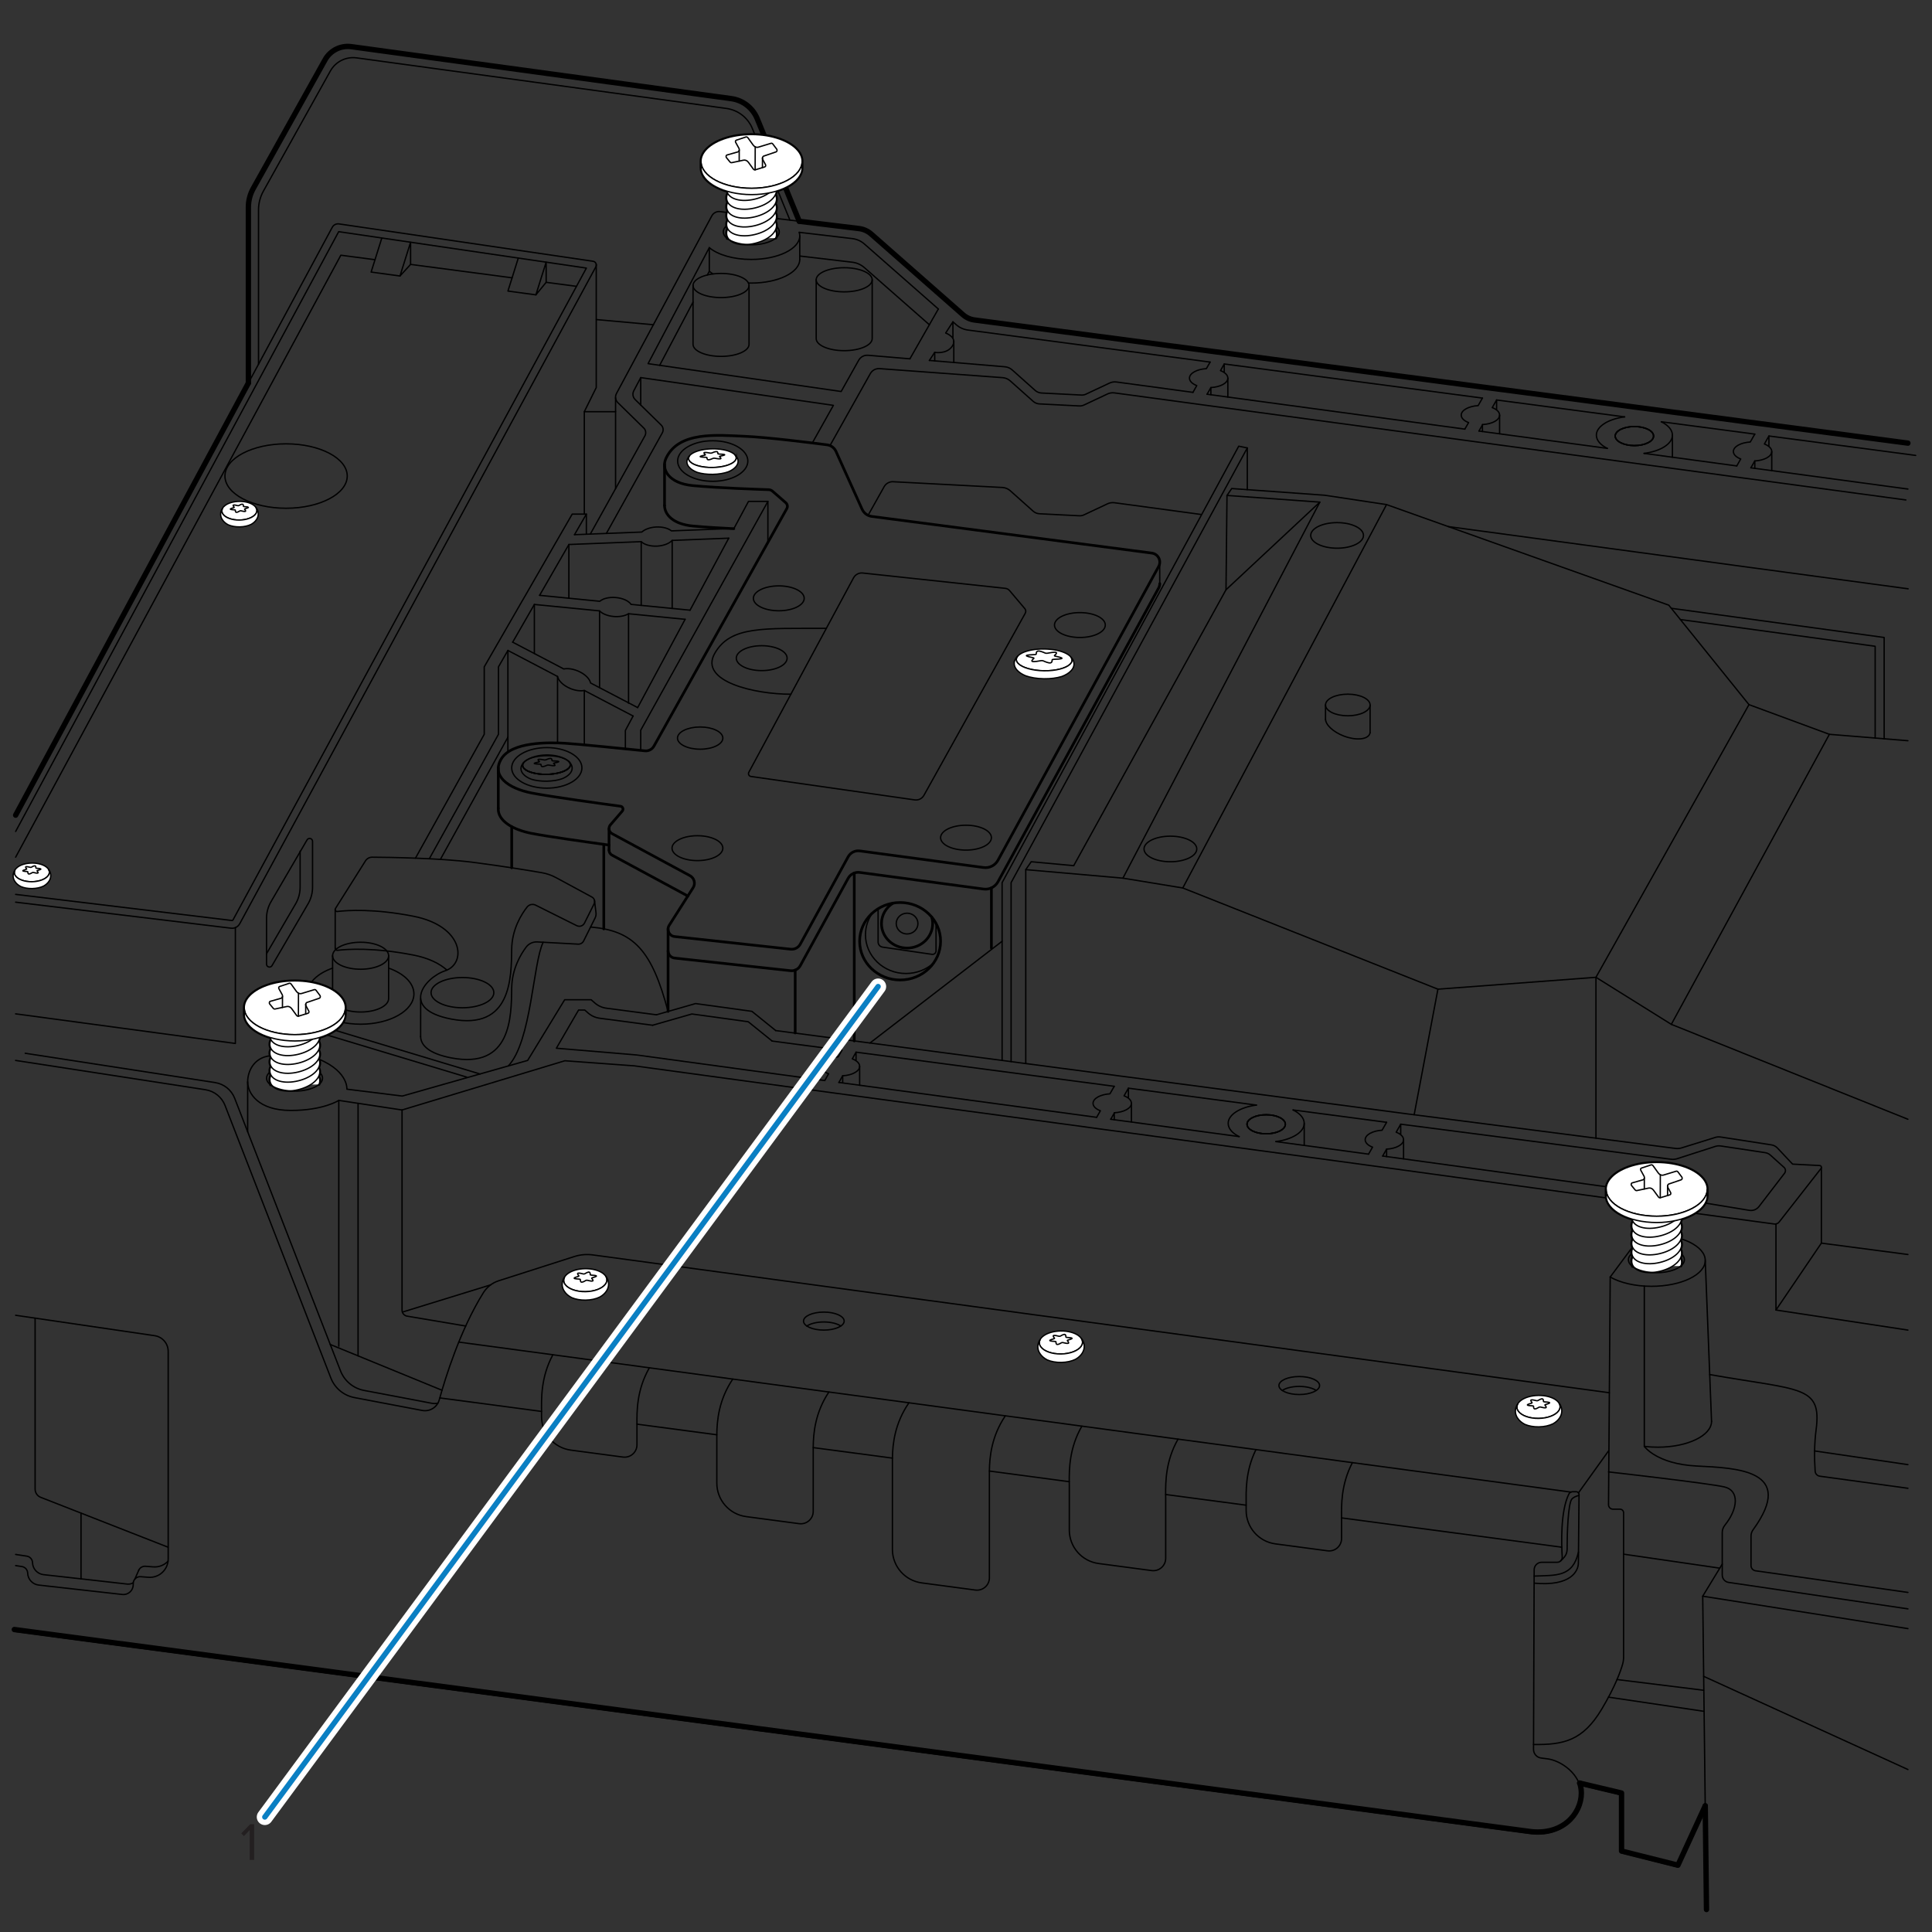 <?xml version="1.0" encoding="UTF-8"?>
<svg xmlns="http://www.w3.org/2000/svg" width="5in" height="5in" version="1.1" viewBox="0 0 360 360">
  <rect x="0" y="0" width="360" height="360" fill="#333333" stroke="none"/>
  <defs>
    <style>
      .cls-1, .cls-2, .cls-3, .cls-4, .cls-5, .cls-6, .cls-7, .cls-8 {
        stroke-width: .25px;
      }

      .cls-1, .cls-2, .cls-3, .cls-9, .cls-6, .cls-7, .cls-8 {
        stroke: #010101;
      }

      .cls-1, .cls-10, .cls-11, .cls-4, .cls-12, .cls-13, .cls-5, .cls-9, .cls-6, .cls-14, .cls-15 {
        fill: none;
      }

      .cls-1, .cls-3, .cls-5, .cls-8 {
        stroke-miterlimit: 10;
      }

      .cls-16 {
        fill: #231f20;
      }

      .cls-17, .cls-7, .cls-8 {
        fill: #fff;
      }

      .cls-2 {
        fill: #8d9199;
      }

      .cls-2, .cls-10, .cls-4, .cls-13, .cls-9, .cls-6, .cls-14, .cls-7, .cls-15 {
        stroke-linecap: round;
      }

      .cls-2, .cls-4, .cls-13, .cls-9, .cls-6, .cls-14, .cls-7 {
        stroke-linejoin: round;
      }

      .cls-10 {
        stroke: #fff;
        stroke-width: 3px;
      }

      .cls-10, .cls-15 {
        stroke-miterlimit: 4.121;
      }

      .cls-3 {
        fill: #d2d3d4;
      }

      .cls-4, .cls-13, .cls-5, .cls-14 {
        stroke: #000;
      }

      .cls-12 {
        fill-rule: evenodd;
      }

      .cls-9, .cls-14 {
        stroke-width: .5px;
      }

      .cls-15 {
        stroke: #0a7fc3;
      }
    </style>
  </defs>
  <!-- Generator: Adobe Illustrator 28.6.0, SVG Export Plug-In . SVG Version: 1.2.0 Build 709)  -->
  <g>
    <g id="Layer_1">
      <polygon class="cls-12" points=".739 50.95 359.261 50.95 359.261 321.543 .739 321.543 .739 50.95 .739 50.95"/>
      <polygon class="cls-12" points=".739 50.95 360 50.95 360 322.28 .739 322.28 .739 50.95 .739 50.95"/>
    </g>
    <g id="Layer_2">
      <g>
        <line class="cls-13" x1="2.915" y1="151.894" x2="46.283" y2="71.37"/>
        <path class="cls-13" d="M46.283,71.37v-32.759c0-1.224.313-2.427.909-3.495l13.383-23.98c.973-1.743,2.914-2.712,4.892-2.441l70.799,9.683c2.16.295,4,1.72,4.827,3.737l7.838,19.117"/>
        <path class="cls-13" d="M355.51,82.57l-24.79-3.27-2.64-.35-48.12-6.35-2.64-.34-48.11-6.35-2.64-.35-44.95-5.93c-.81-.1-1.58-.45-2.2-1l-17.12-15.05c-.63-.54-1.4-.89-2.23-.99l-11.139-1.359"/>
      </g>
      <g>
        <path class="cls-13" d="M2.669,303.638s276.161,36.766,282.289,37.617,9.702-3.234,9.702-7.149c0-.661-.11-1.281-.305-1.856"/>
        <line class="cls-13" x1="317.748" y1="336.487" x2="317.979" y2="355.809"/>
        <polyline class="cls-13" points="294.349 332.252 302.149 334.106 302.149 344.915 312.657 347.553 317.748 336.487"/>
      </g>
      <path class="cls-4" d="M2.915,151.894L61.912,42.351c.244-.453.746-.705,1.255-.63l47.34,6.962c.487.072.755.606.52,1.039l-66.354,122.396c-.317.584-.958.916-1.618.836l-40.141-4.847"/>
      <path class="cls-4" d="M2.915,166.656l40.314,4.868c.007.001.015.001.021.001.065,0,.126-.035.157-.094L109.263,49.955l-46.155-6.787L2.915,154.93"/>
      <line class="cls-4" x1="101.767" y1="52.606" x2="107.421" y2="53.352"/>
      <line class="cls-4" x1="76.506" y1="49.269" x2="95.42" y2="51.767"/>
      <polyline class="cls-4" points="2.915 159.723 63.511 47.553 69.877 48.394"/>
      <polygon class="cls-4" points="76.506 45.138 74.532 51.426 76.506 49.269 76.506 45.138"/>
      <polyline class="cls-4" points="71.128 44.409 69.154 50.697 74.532 51.426"/>
      <polygon class="cls-4" points="101.767 48.85 99.855 54.941 101.767 52.606 101.767 48.85"/>
      <polyline class="cls-4" points="96.575 48.089 94.645 54.235 99.855 54.941"/>
      <g>
        <path class="cls-3" d="M47.651,95.762c-.466.652-1.645,1.124-3.023,1.143-1.386.02-2.574-.419-3.054-1.057.316-.444.964-.804,1.784-.997l.004-0c.382-.09.796-.14,1.235-.146.198-.003.391.003.577.02,1.126.089,2.059.491,2.478,1.037Z"/>
        <path class="cls-8" d="M47.872,95.118c.003.226-.074.444-.221.644-.466.652-1.645,1.124-3.023,1.143-1.386.02-2.574-.419-3.054-1.057-.152-.195-.236-.412-.239-.638-.002-.169.044-.335.126-.49.11-.207.293-.399.528-.568q.004-.004.008-.008c.591-.424,1.522-.703,2.582-.718,1.068-.015,2.027.246,2.63.664.012.008.024.016.037.028.171.123.314.262.421.409.004.008.012.016.016.024.119.176.187.368.189.566Z"/>
        <path class="cls-1" d="M45.171,93.945c.173.026.185.261.179.381-.002.04.058.072.144.076.256.012.754.047.787.13.034.083-.398.211-.624.272-.076.02-.106.061-.073.098.098.109.27.327.13.385-.139.058-.583-.047-.804-.106-.074-.02-.164-.01-.217.023-.158.098-.484.284-.657.259-.173-.025-.185-.262-.179-.383.002-.04-.058-.072-.144-.076-.256-.012-.754-.046-.787-.13-.034-.084.398-.214.624-.276.076-.021.106-.062.073-.099-.098-.111-.27-.332-.13-.389.139-.058.583.051.804.111.074.02.164.011.217-.022.158-.097.484-.281.657-.255Z"/>
        <path class="cls-8" d="M48.123,95.735c.005.375-.107.731-.312,1.052-.233.366-.579.681-1.015.925-.572.282-1.324.454-2.15.466-.786.011-1.505-.124-2.073-.362-.004 0-.008 0-.012-.004-.487-.247-.879-.58-1.13-.972,0,0-.004 0-.004-.004-.198-.304-.311-.645-.316-1.003-.006-.399.118-.78.351-1.113-.083.154-.128.32-.126.49.003.226.087.442.239.638.481.638,1.668,1.077,3.054,1.057,1.378-.019,2.557-.492,3.023-1.143.146-.2.224-.418.221-.644-.003-.197-.07-.39-.189-.566.275.347.434.752.44,1.183Z"/>
        <path class="cls-11" d="M47.872,95.118c.003.226-.074.444-.221.644-.466.652-1.645,1.124-3.023,1.143-1.386.02-2.574-.419-3.054-1.057-.152-.195-.236-.412-.239-.638-.002-.169.044-.335.126-.49.138-.208.317-.399.528-.568q.004-.004.008-.008c.634-.509,1.552-.836,2.584-.851,1.04-.015,1.979.295,2.627.797.012.008.024.016.037.028.159.123.298.262.421.409.004.008.012.016.016.024.119.176.187.368.189.566Z"/>
      </g>
      <g>
        <path class="cls-3" d="M136.894,85.954c-.638.654-2.244,1.132-4.12,1.159-1.887.027-3.5-.406-4.151-1.042.433-.445,1.316-.809,2.432-1.006l.005-0c.52-.092,1.084-.144,1.682-.153.269-.004.532.001.785.017,1.532.083,2.799.481,3.366,1.025Z"/>
        <path class="cls-8" d="M137.197,85.308c.003.226-.103.445-.304.645-.638.654-2.244,1.132-4.12,1.159-1.887.027-3.5-.406-4.151-1.042-.206-.195-.318-.411-.322-.636-.002-.169.061-.335.174-.49.151-.208.4-.401.721-.57q.005-.004.011-.008c.806-.427,2.074-.71,3.517-.731,1.453-.02,2.757.235,3.575.651.017.008.033.016.05.028.232.122.426.26.571.407.006.008.017.016.022.024.161.175.252.367.255.565Z"/>
        <path class="cls-1" d="M133.528,84.149c.235.026.25.26.242.381-.003.04.079.072.195.075.348.011,1.025.043,1.071.126.045.083-.543.213-.851.275-.103.021-.145.062-.1.098.133.109.365.326.176.384-.19.059-.793-.044-1.093-.102-.1-.019-.224-.009-.295.024-.215.099-.66.287-.895.262-.235-.025-.25-.261-.242-.382.003-.041-.079-.072-.195-.076-.348-.011-1.025-.042-1.071-.126-.045-.084.543-.216.851-.279.103-.021.145-.062.1-.099-.133-.11-.365-.33-.176-.389.19-.058.793.048,1.093.107.1.02.224.01.296-.023.215-.098.66-.284.895-.258Z"/>
        <path class="cls-8" d="M137.535,85.924c.005.375-.149.732-.429,1.054-.319.367-.791.684-1.386.931-.78.285-1.804.461-2.928.477-1.069.015-2.048-.116-2.819-.351-.005 0-.011 0-.017-.004-.662-.245-1.193-.576-1.533-.966,0,0-.005 0-.006-.004-.268-.303-.42-.643-.426-1.002-.006-.399.165-.78.483-1.115-.113.155-.176.321-.174.49.003.226.116.442.322.636.651.636,2.264,1.069,4.151,1.042,1.876-.026,3.482-.505,4.12-1.159.2-.2.307-.42.304-.645-.003-.197-.093-.39-.255-.565.372.345.586.75.593,1.181Z"/>
        <path class="cls-11" d="M137.197,85.308c.003.226-.103.445-.304.645-.638.654-2.244,1.132-4.12,1.159-1.887.027-3.5-.406-4.151-1.042-.206-.195-.318-.411-.322-.636-.002-.169.061-.335.174-.49.189-.208.433-.401.721-.57q.005-.004.011-.008c.865-.512,2.116-.844,3.52-.864,1.415-.02,2.692.285,3.571.784.017.008.033.016.05.028.216.122.404.26.571.407.006.008.017.016.022.024.161.175.252.367.255.565Z"/>
      </g>
      <g>
        <path class="cls-3" d="M8.985,163.155c-.466.652-1.645,1.124-3.023,1.143-1.386.02-2.574-.419-3.054-1.057.316-.444.964-.804,1.784-.997l.004-0c.382-.09.796-.14,1.235-.146.198-.003.391.003.577.02,1.126.089,2.059.491,2.478,1.037Z"/>
        <path class="cls-8" d="M9.206,162.511c.003.226-.074.444-.221.644-.466.652-1.645,1.124-3.023,1.143-1.386.02-2.574-.419-3.054-1.057-.152-.195-.236-.412-.239-.638-.002-.169.044-.335.126-.49.11-.207.293-.399.528-.568q.004-.004.008-.008c.591-.424,1.522-.703,2.582-.718,1.068-.015,2.027.246,2.63.664.012.008.024.016.037.028.171.123.314.262.421.409.004.008.012.016.016.024.119.176.187.368.189.566Z"/>
        <path class="cls-1" d="M6.505,161.338c.173.026.185.261.179.381-.002.04.058.072.144.076.256.012.754.047.787.13.034.083-.398.211-.624.272-.076.02-.106.061-.073.098.098.109.27.327.13.385-.139.058-.583-.047-.804-.106-.074-.02-.164-.01-.217.023-.158.098-.484.284-.657.259-.173-.025-.185-.262-.179-.383.002-.04-.058-.072-.144-.076-.256-.012-.754-.046-.787-.13-.034-.084.398-.214.624-.276.076-.021.106-.062.073-.099-.098-.111-.27-.332-.13-.389.139-.058.583.051.804.111.074.02.164.011.217-.022.158-.097.484-.281.657-.255Z"/>
        <path class="cls-8" d="M9.456,163.128c.005.375-.107.731-.312,1.052-.233.366-.579.681-1.015.925-.572.282-1.324.454-2.15.466-.786.011-1.505-.124-2.073-.362-.004 0-.008 0-.012-.004-.487-.247-.879-.58-1.13-.972,0,0-.004 0-.004-.004-.198-.304-.311-.645-.316-1.003-.006-.399.118-.78.351-1.113-.083.154-.128.32-.126.49.003.226.087.442.239.638.481.638,1.668,1.077,3.054,1.057,1.378-.019,2.557-.492,3.023-1.143.146-.2.224-.418.221-.644-.003-.197-.07-.39-.189-.566.275.347.434.752.44,1.183Z"/>
        <path class="cls-11" d="M9.206,162.511c.003.226-.074.444-.221.644-.466.652-1.645,1.124-3.023,1.143-1.386.02-2.574-.419-3.054-1.057-.152-.195-.236-.412-.239-.638-.002-.169.044-.335.126-.49.138-.208.317-.399.528-.568q.004-.004.008-.008c.634-.509,1.552-.836,2.584-.851,1.04-.015,1.979.295,2.627.797.012.008.024.016.037.028.159.123.298.262.421.409.004.008.012.016.016.024.119.176.187.368.189.566Z"/>
      </g>
      <g>
        <path class="cls-3" d="M112.823,239.278c-.575.804-2.029,1.386-3.729,1.41-1.71.024-3.175-.517-3.768-1.304.39-.547,1.189-.991,2.2-1.229l.005-0c.471-.111.982-.173,1.524-.181.244-.003.482.003.712.025,1.389.11,2.539.606,3.056,1.28Z"/>
        <path class="cls-8" d="M113.095,238.483c.004.278-.092.548-.272.794-.575.804-2.029,1.386-3.729,1.41-1.71.024-3.175-.517-3.768-1.304-.187-.241-.291-.508-.294-.786-.003-.209.054-.413.156-.604.136-.256.361-.492.651-.7q.005-.005.01-.01c.729-.522,1.877-.867,3.185-.885,1.318-.019,2.5.303,3.244.819.015.01.03.019.045.034.211.151.387.323.519.505.005.01.015.02.02.03.147.217.23.454.234.698Z"/>
        <path class="cls-1" d="M109.763,237.036c.213.033.228.322.221.47-.002.05.072.089.177.094.316.015.93.058.971.161.042.102-.491.26-.77.336-.093.025-.131.076-.091.121.121.135.333.404.161.475-.172.071-.719-.058-.992-.13-.091-.024-.203-.013-.268.028-.194.121-.597.351-.81.32-.213-.031-.228-.323-.221-.472.002-.05-.072-.089-.177-.094-.316-.015-.93-.057-.971-.161-.042-.104.491-.264.77-.34.093-.025.131-.076.091-.122-.121-.136-.333-.409-.161-.48.172-.071.719.063.992.137.091.025.203.014.268-.027.194-.12.597-.347.81-.314Z"/>
        <path class="cls-8" d="M113.404,239.245c.007.462-.131.902-.384,1.298-.287.452-.714.841-1.252,1.141-.706.348-1.633.56-2.652.574-.969.014-1.857-.153-2.557-.446-.005 0-.01 0-.015-.005-.601-.305-1.084-.716-1.394-1.199,0,0-.005 0-.005-.005-.244-.374-.384-.795-.39-1.238-.007-.492.146-.962.433-1.374-.102.19-.159.395-.156.604.004.278.107.545.294.786.593.787,2.057,1.329,3.768,1.304,1.7-.024,3.154-.606,3.729-1.41.181-.246.276-.516.272-.794-.003-.244-.086-.481-.234-.698.339.428.535.927.543,1.459Z"/>
        <path class="cls-11" d="M113.095,238.483c.004.278-.092.548-.272.794-.575.804-2.029,1.386-3.729,1.41-1.71.024-3.175-.517-3.768-1.304-.187-.241-.291-.508-.294-.786-.003-.209.054-.413.156-.604.17-.256.391-.493.651-.7q.005-.005.01-.01c.782-.628,1.915-1.031,3.187-1.049,1.283-.018,2.442.363,3.241.984.015.01.03.019.045.034.196.151.368.323.519.505.005.01.015.02.02.03.147.217.23.454.234.698Z"/>
      </g>
      <g>
        <path class="cls-3" d="M201.45,250.888c-.575.804-2.029,1.386-3.729,1.41-1.71.024-3.175-.517-3.768-1.304.39-.547,1.189-.991,2.2-1.229l.005-0c.471-.111.982-.173,1.524-.181.244-.003.482.003.712.025,1.389.11,2.539.606,3.056,1.28Z"/>
        <path class="cls-8" d="M201.722,250.094c.004.278-.092.548-.272.794-.575.804-2.029,1.386-3.729,1.41-1.71.024-3.175-.517-3.768-1.304-.187-.241-.291-.508-.294-.786-.003-.209.054-.413.156-.604.136-.256.361-.492.651-.7q.005-.005.01-.01c.729-.522,1.877-.867,3.185-.885,1.318-.019,2.5.303,3.244.819.015.01.03.019.045.034.211.151.387.323.519.505.005.01.015.02.02.03.147.217.23.454.234.698Z"/>
        <path class="cls-1" d="M198.39,248.646c.213.033.228.322.221.47-.002.05.072.089.177.094.316.015.93.058.971.161.042.102-.491.26-.77.336-.093.025-.131.076-.091.121.121.135.333.404.161.475-.172.071-.719-.058-.992-.13-.091-.024-.203-.013-.268.028-.194.121-.597.351-.81.32-.213-.031-.228-.323-.221-.472.002-.05-.072-.089-.177-.094-.316-.015-.93-.057-.971-.161-.042-.104.491-.264.77-.34.093-.025.131-.076.091-.122-.121-.136-.333-.409-.161-.48.172-.071.719.063.992.137.091.025.203.014.268-.027.194-.12.597-.347.81-.314Z"/>
        <path class="cls-8" d="M202.031,250.855c.007.462-.131.902-.384,1.298-.287.452-.714.841-1.252,1.141-.706.348-1.633.56-2.652.574-.969.014-1.857-.153-2.557-.446-.005 0-.01 0-.015-.005-.601-.305-1.084-.716-1.394-1.199,0,0-.005 0-.005-.005-.244-.374-.384-.795-.39-1.238-.007-.492.146-.962.433-1.374-.102.19-.159.395-.156.604.004.278.107.545.294.786.593.787,2.057,1.329,3.768,1.304,1.7-.024,3.154-.606,3.729-1.41.181-.246.276-.516.272-.794-.003-.244-.086-.481-.234-.698.339.428.535.927.543,1.459Z"/>
        <path class="cls-11" d="M201.722,250.094c.004.278-.092.548-.272.794-.575.804-2.029,1.386-3.729,1.41-1.71.024-3.175-.517-3.768-1.304-.187-.241-.291-.508-.294-.786-.003-.209.054-.413.156-.604.17-.256.391-.493.651-.7q.005-.005.01-.01c.782-.628,1.915-1.031,3.187-1.049,1.283-.018,2.442.363,3.241.984.015.01.03.019.045.034.196.151.368.323.519.505.005.01.015.02.02.03.147.217.23.454.234.698Z"/>
      </g>
      <g>
        <path class="cls-3" d="M290.438,262.896c-.575.804-2.029,1.386-3.729,1.41-1.71.024-3.175-.517-3.768-1.304.39-.547,1.189-.991,2.2-1.229l.005-0c.471-.111.982-.173,1.524-.181.244-.003.482.003.712.025,1.389.11,2.539.606,3.056,1.28Z"/>
        <path class="cls-8" d="M290.711,262.101c.004.278-.092.548-.272.794-.575.804-2.029,1.386-3.729,1.41-1.71.024-3.175-.517-3.768-1.304-.187-.241-.291-.508-.294-.786-.003-.209.054-.413.156-.604.136-.256.361-.492.651-.7q.005-.005.01-.01c.729-.522,1.877-.867,3.185-.885,1.318-.019,2.5.303,3.244.819.015.01.03.019.045.034.211.151.387.323.519.505.005.01.015.02.02.03.147.217.23.454.234.698Z"/>
        <path class="cls-1" d="M287.379,260.654c.213.033.228.322.221.47-.002.05.072.089.177.094.316.015.93.058.971.161.042.102-.491.26-.77.336-.093.025-.131.076-.091.121.121.135.333.404.161.475-.172.071-.719-.058-.992-.13-.091-.024-.203-.013-.268.028-.194.121-.597.351-.81.32-.213-.031-.228-.323-.221-.472.002-.05-.072-.089-.177-.094-.316-.015-.93-.057-.971-.161-.042-.104.491-.264.77-.34.093-.025.131-.076.091-.122-.121-.136-.333-.409-.161-.48.172-.071.719.063.992.137.091.025.203.014.268-.027.194-.12.597-.347.81-.314Z"/>
        <path class="cls-8" d="M291.02,262.862c.007.462-.131.902-.384,1.298-.287.452-.714.841-1.252,1.141-.706.348-1.633.56-2.652.574-.969.014-1.857-.153-2.557-.446-.005 0-.01 0-.015-.005-.601-.305-1.084-.716-1.394-1.199,0,0-.005 0-.005-.005-.244-.374-.384-.795-.39-1.238-.007-.492.146-.962.433-1.374-.102.19-.159.395-.156.604.004.278.107.545.294.786.593.787,2.057,1.329,3.768,1.304,1.7-.024,3.154-.606,3.729-1.41.181-.246.276-.516.272-.794-.003-.244-.086-.481-.234-.698.339.428.535.927.543,1.459Z"/>
        <path class="cls-11" d="M290.711,262.101c.004.278-.092.548-.272.794-.575.804-2.029,1.386-3.729,1.41-1.71.024-3.175-.517-3.768-1.304-.187-.241-.291-.508-.294-.786-.003-.209.054-.413.156-.604.17-.256.391-.493.651-.7q.005-.005.01-.01c.782-.628,1.915-1.031,3.187-1.049,1.283-.018,2.442.363,3.241.984.015.01.03.019.045.034.196.151.368.323.519.505.005.01.015.02.02.03.147.217.23.454.234.698Z"/>
      </g>
      <ellipse class="cls-4" cx="53.309" cy="88.703" rx="11.394" ry="6.001"/>
      <ellipse class="cls-4" cx="132.809" cy="85.906" rx="6.543" ry="3.779"/>
      <g>
        <path class="cls-4" d="M105.976,143.13c-.638.654-2.244,1.132-4.12,1.159-1.887.027-3.5-.406-4.151-1.042"/>
        <path class="cls-4" d="M106.279,142.484c.003.226-.103.445-.304.645-.638.654-2.244,1.132-4.12,1.159-1.887.027-3.5-.406-4.151-1.042-.206-.195-.318-.411-.322-.636-.002-.169.061-.335.174-.49.151-.208.4-.401.721-.57q.005-.004.011-.008c.806-.427,2.074-.71,3.517-.731,1.453-.02,2.757.235,3.575.651.017.008.033.016.05.028.232.122.426.26.571.407.006.008.017.016.022.024.161.175.252.367.255.565Z"/>
        <path class="cls-4" d="M102.61,141.325c.235.026.25.26.242.381-.003.04.079.072.195.075.348.011,1.025.043,1.071.126.045.083-.543.213-.851.275-.103.021-.145.062-.1.098.133.109.365.326.176.384-.19.059-.793-.044-1.093-.102-.1-.019-.224-.009-.295.024-.215.099-.66.287-.895.262-.235-.025-.25-.261-.242-.382.003-.041-.079-.072-.195-.076-.348-.011-1.025-.042-1.071-.126-.045-.084.543-.216.851-.279.103-.021.145-.062.1-.099-.133-.11-.365-.33-.176-.389.19-.058.793.048,1.093.107.1.02.224.01.296-.023.215-.098.66-.284.895-.258Z"/>
        <path class="cls-4" d="M106.617,143.1c.005.375-.149.732-.429,1.054-.319.367-.791.684-1.386.931-.78.285-1.804.461-2.928.477-1.069.015-2.048-.116-2.819-.351-.005 0-.011 0-.017-.004-.662-.245-1.193-.576-1.533-.966,0,0-.005 0-.006-.004-.268-.303-.42-.643-.426-1.002-.006-.399.165-.78.483-1.115-.113.155-.176.321-.174.49.003.226.116.442.322.636.651.636,2.264,1.069,4.151,1.042,1.876-.026,3.482-.505,4.12-1.159.2-.2.307-.42.304-.645-.003-.197-.093-.39-.255-.565.372.345.586.75.593,1.181Z"/>
        <path class="cls-4" d="M106.279,142.484c.003.226-.103.445-.304.645-.638.654-2.244,1.132-4.12,1.159-1.887.027-3.5-.406-4.151-1.042-.206-.195-.318-.411-.322-.636-.002-.169.061-.335.174-.49.189-.208.433-.401.721-.57q.005-.004.011-.008c.865-.512,2.116-.844,3.52-.864,1.415-.02,2.692.285,3.571.784.017.008.033.016.05.028.216.122.404.26.571.407.006.008.017.016.022.024.161.175.252.367.255.565Z"/>
      </g>
      <ellipse class="cls-5" cx="101.89" cy="143.082" rx="6.543" ry="3.779"/>
      <ellipse class="cls-4" cx="145.117" cy="111.489" rx="4.734" ry="2.319"/>
      <ellipse class="cls-4" cx="141.932" cy="122.638" rx="4.734" ry="2.319"/>
      <ellipse class="cls-4" cx="201.223" cy="116.468" rx="4.734" ry="2.319"/>
      <ellipse class="cls-4" cx="180" cy="156.086" rx="4.734" ry="2.319"/>
      <ellipse class="cls-4" cx="129.957" cy="158.043" rx="4.734" ry="2.319"/>
      <ellipse class="cls-4" cx="130.466" cy="137.533" rx="4.226" ry="2.07"/>
      <path class="cls-4" d="M46.283,71.37v-32.759c0-1.224.313-2.427.909-3.495l13.383-23.98c.973-1.743,2.914-2.712,4.892-2.441l70.799,9.683c2.16.295,4,1.72,4.827,3.737l7.838,19.117"/>
      <path class="cls-4" d="M48.17,67.867v-28.76c0-1.224.313-2.427.909-3.495l12.482-22.387c.973-1.743,2.914-2.712,4.892-2.441l68.909,9.424c2.16.295,4,1.72,4.827,3.737l7.001,17.074"/>
      <path class="cls-4" d="M2.669,303.979s276.161,36.766,282.289,37.617,9.702-3.234,9.702-7.149-3.872-6.383-6.234-6.702c-.509-.069-.923-.123-1.259-.165-.811-.102-1.419-.791-1.417-1.609l.118-33.463c.003-.775.632-1.402,1.407-1.402h2.893c.538,0,.963-.449.93-.986-.149-2.4-.348-8.581,1.252-11.755.13-.258.405-.408.694-.408h.667c.289,0,.522.234.519.523-.025,2.301-.122,11.471-.122,12.754,0,1.468-1.354,4.404-8.248,3.766"/>
      <path class="cls-4" d="M285.863,293.681c4.115-.17,7.207.213,8.257-4.468"/>
      <path class="cls-4" d="M290.784,290.869c1.322-1.188,1.237-1.656,1.237-3.145s.128-7.617.894-8.426c.287-.303.766-.505,1.252-.638"/>
      <path class="cls-4" d="M285.753,325.064c5.609.064,9.183-.702,12.694-6.575,2.55-4.265,3.551-7.15,3.908-8.409.122-.43.178-.875.178-1.322v-26.875c0-.37-.3-.67-.67-.67h-1.309c-.458,0-.83-.372-.83-.83l.315-42.43"/>
      <path class="cls-4" d="M2.907,197.596l35.383,5.461c1.65.255,3.039,1.371,3.643,2.927l19.714,50.78c.735,1.894,2.395,3.275,4.391,3.654l12.63,2.397c1.412.268,2.798-.587,3.181-1.972,1.169-4.234,3.94-13.114,8.227-19.974.658-1.053,1.666-1.839,2.849-2.218l14.081-4.511c1.117-.358,2.3-.462,3.462-.304l189.411,25.679"/>
      <path class="cls-4" d="M4.704,196.263l35.383,5.461c1.65.255,3.039,1.371,3.643,2.927l19.714,50.78c.735,1.894,2.395,3.275,4.391,3.654l12.63,2.397c.383.073.765.063,1.124-.018"/>
      <line class="cls-4" x1="136.54" y1="256.97" x2="121" y2="254.87"/>
      <line class="cls-4" x1="201.59" y1="265.74" x2="187.33" y2="263.82"/>
      <line class="cls-4" x1="292.72" y1="278.03" x2="252" y2="272.54"/>
      <line class="cls-4" x1="234.03" y1="270.11" x2="219.51" y2="268.16"/>
      <line class="cls-4" x1="169.37" y1="261.39" x2="154.45" y2="259.38"/>
      <line class="cls-4" x1="103.02" y1="252.44" x2="85.49" y2="250.08"/>
      <line class="cls-4" x1="133.57" y1="267.35" x2="118.69" y2="265.37"/>
      <line class="cls-4" x1="199.24" y1="276.09" x2="184.36" y2="274.11"/>
      <line class="cls-4" x1="291.02" y1="288.3" x2="249.98" y2="282.84"/>
      <line class="cls-4" x1="232.2" y1="280.47" x2="217.2" y2="278.48"/>
      <line class="cls-4" x1="166.29" y1="271.7" x2="151.53" y2="269.74"/>
      <line class="cls-4" x1="100.91" y1="263" x2="81.95" y2="260.48"/>
      <path class="cls-4" d="M249.98,282.84v3.845c0,1.395-1.229,2.471-2.612,2.287l-9.71-1.294c-3.125-.416-5.458-3.082-5.458-6.234v-1.294c0-2.07-.2-5.94,1.83-10.04l17.97,2.43c-2.19,4.17-2.03,8.14-2.02,10.3Z"/>
      <path class="cls-4" d="M217.2,278.48c.01.21.01.41.01.59v11.296c0,1.395-1.228,2.471-2.611,2.287l-9.89-1.316c-3.125-.416-5.459-3.081-5.459-6.234v-8.362c0-.2,0-.42-.01-.65-.01-2.35.01-6.29,2.35-10.35l17.92,2.42c-2.32,4.06-2.32,7.99-2.31,10.32Z"/>
      <path class="cls-4" d="M118.69,265.37v3.845c0,1.395-1.229,2.471-2.612,2.287l-9.71-1.294c-3.125-.416-5.458-3.082-5.458-6.234v-.974c0-2.15-.21-6.26,2.11-10.56l17.98,2.43c-2.38,4.15-2.33,8.18-2.31,10.5Z"/>
      <path class="cls-4" d="M151.53,269.74c-.01.59,0,1.12,0,1.57v10.316c0,1.395-1.228,2.471-2.611,2.287l-9.89-1.316c-3.125-.416-5.459-3.081-5.459-6.234v-7.392c0-.46-.01-1,0-1.62.02-2.61.35-6.49,2.97-10.38l17.91,2.41c-2.59,3.88-2.9,7.76-2.92,10.36Z"/>
      <path class="cls-4" d="M184.36,274.11c-.01.65,0,1.23,0,1.71v18.175c0,1.395-1.229,2.471-2.612,2.287l-10.001-1.334c-3.124-.417-5.458-3.082-5.458-6.234v-15.164c0-.51-.01-1.14,0-1.85.04-2.64.44-6.49,3.08-10.31l17.96,2.43c-2.59,3.84-2.94,7.68-2.97,10.29Z"/>
      <path class="cls-4" d="M2.915,245.085l25.901,3.8c1.45.213,2.524,1.456,2.524,2.922v38.685c0,1.995-1.7,3.567-3.689,3.412l-1.441-.112c-.762-.059-1.408.553-1.391,1.317l.003.141c.026,1.106-.93,1.981-2.03,1.857l-15.584-1.754c-1.145-.129-2.021-1.082-2.053-2.234v-0c-.017-.611-.468-1.122-1.072-1.215l-1.17-.18"/>
      <path class="cls-4" d="M24.832,294.925c-.328.195-.721.29-1.135.243l-15.584-1.754c-1.145-.129-2.021-1.082-2.053-2.234v-0c-.017-.611-.468-1.122-1.072-1.215l-2.073-.319"/>
      <path class="cls-4" d="M31.317,290.895c-.684.728-1.68,1.155-2.762,1.071l-1.441-.112c-.538-.042-1.019.251-1.248.696"/>
      <line class="cls-4" x1="25.126" y1="294.25" x2="25.869" y2="292.551"/>
      <path class="cls-4" d="M6.541,245.617v31.856c0,.677.415,1.286,1.046,1.533l23.731,9.293"/>
      <line class="cls-4" x1="15.096" y1="294.2" x2="15.096" y2="281.946"/>
      <ellipse class="cls-4" cx="153.511" cy="246.166" rx="3.787" ry="1.677"/>
      <path class="cls-4" d="M150.345,247.086c.677-.455,1.842-.756,3.166-.756,1.307,0,2.46.293,3.14.739"/>
      <ellipse class="cls-4" cx="242.097" cy="258.174" rx="3.787" ry="1.677"/>
      <path class="cls-4" d="M238.931,259.094c.677-.455,1.842-.756,3.166-.756,1.307,0,2.46.293,3.14.739"/>
      <line class="cls-4" x1="294.12" y1="278.173" x2="299.723" y2="270.362"/>
      <polyline class="cls-4" points="43.856 172.842 43.856 194.433 2.907 188.915"/>
      <path class="cls-4" d="M355.51,82.57l-24.79-3.27-2.64-.35-48.12-6.35-2.64-.34-48.11-6.35-2.64-.35-44.95-5.93c-.81-.1-1.58-.45-2.2-1l-17.12-15.05c-.63-.54-1.4-.89-2.23-.99l-25.9-3.16c-.63-.08-1.24.24-1.54.8l-17.77,33.11c-.29.56-.19,1.24.26,1.68l4.84,4.74c.39.38.47.98.21,1.45l-10.174,18.305"/>
      <line class="cls-4" x1="276.23" y1="74.18" x2="228.12" y2="67.82"/>
      <line class="cls-4" x1="326.98" y1="80.89" x2="309.56" y2="78.59"/>
      <polyline class="cls-4" points="329.61 81.24 329.62 81.24 356.96 84.86"/>
      <line class="cls-4" x1="302.71" y1="77.68" x2="278.87" y2="74.53"/>
      <path class="cls-4" d="M177.564,59.967l.606.533c.62.55,1.38.89,2.2,1l45.12,5.97"/>
      <path class="cls-4" d="M173.175,67.16l14.045,1.18c.52.04,1.01.25,1.4.6l4.27,3.81c.32.29.73.45,1.15.48l7.45.38c.29.02.59-.04.85-.16l4.4-2.07c.41-.19.86-.26,1.3-.2l14.25,1.93"/>
      <path class="cls-4" d="M148.923,43.291l9.897,1.169c.83.1,1.6.44,2.23.99l13.8,12.13"/>
      <path class="cls-4" d="M169.55,66.86l-7.8-.66c-.72-.06-1.4.31-1.75.93l-3.26,5.82-0.0 0-35.98-5.19-0-0,11.408-21.616"/>
      <path class="cls-4" d="M151.363,82.539l3.927-7.009-0-0-35.9-5.17-0.0 0-1.28,2.43c-.3.55-.2,1.23.25,1.67l4.84,4.74c.39.38.48.98.21,1.46l-10.419,18.738"/>
      <line class="cls-4" x1="299.5" y1="83.55" x2="275.58" y2="80.32"/>
      <line class="cls-4" x1="355.51" y1="91.13" x2="326.25" y2="87.17"/>
      <line class="cls-4" x1="323.62" y1="86.82" x2="306.35" y2="84.48"/>
      <line class="cls-4" x1="272.95" y1="79.96" x2="224.92" y2="73.46"/>
      <path class="cls-4" d="M154.655,83.028l7.515-13.408c.35-.63,1.03-.99,1.75-.93l22.91,1.68c.53.04,1.02.25,1.41.6l4.27,3.81c.32.29.72.45,1.15.48l7.44.38c.3.02.59-.04.86-.16l4.4-2.07c.4-.19.86-.26,1.3-.2l13.53,1.83,2.63.36,48.04,6.49,2.63.36,48.03,6.5,2.64.36,29.97,4.05"/>
      <polyline class="cls-4" points="269.851 98.117 272.281 98.445 274.911 98.805 322.941 105.305 325.581 105.665 355.551 109.715"/>
      <path class="cls-4" d="M161.754,96.023l2.986-5.327c.35-.63,1.03-.99,1.75-.93l20.341,1.071c.53.04,1.02.25,1.41.6l4.27,3.81c.32.29.72.45,1.15.48l7.44.38c.3.02.59-.04.86-.16l4.4-2.07c.4-.19.86-.26,1.3-.2l13.53,1.83,2.63.36"/>
      <line class="cls-4" x1="169.551" y1="66.858" x2="174.843" y2="57.581"/>
      <path class="cls-4" d="M173.175,67.161l.995-1.502s2.234.415,3.287-1.181-1.245-2.426-1.245-2.426l1.349-2.084.002,3.102"/>
      <path class="cls-4" d="M222.29,73.11l.71-1.26c-.83-.32-1.36-.83-1.36-1.39,0-.91,1.38-1.66,3.15-1.77l.7-1.22"/>
      <path class="cls-4" d="M272.95,79.96l.7-1.22c-.84-.32-1.37-.82-1.37-1.39,0-.91,1.37-1.66,3.15-1.77l.8-1.4"/>
      <path class="cls-4" d="M308.12,81.25c0,.98-1.6,1.78-3.57,1.78-1.98,0-3.58-.8-3.58-1.78,0-.98,1.6-1.77,3.58-1.77,1.97,0,3.57.79,3.57,1.77Z"/>
      <path class="cls-4" d="M306.35,84.48c3.04-.39,5.28-1.76,5.28-3.4,0-.97-.79-1.85-2.07-2.49M302.74,77.68h-.03c-3.03.4-5.25,1.78-5.25,3.4,0,.97.77,1.84,2.04,2.47h.01M304.55,83.03c-1.98,0-3.58-.8-3.58-1.78,0-.98,1.6-1.77,3.58-1.77,1.97,0,3.57.79,3.57,1.77,0,.98-1.6,1.78-3.57,1.78Z"/>
      <path class="cls-4" d="M308.12,81.25c0,.98-1.6,1.78-3.57,1.78-1.98,0-3.58-.8-3.58-1.78,0-.98,1.6-1.77,3.58-1.77,1.97,0,3.57.79,3.57,1.77Z"/>
      <path class="cls-4" d="M323.62,86.82l.74-1.3c-.84-.32-1.37-.82-1.37-1.39,0-.91,1.37-1.66,3.15-1.77l.84-1.47"/>
      <path class="cls-4" d="M326.25,87.17l.73-1.28c1.78-.1,3.16-.85,3.16-1.76,0-.57-.54-1.07-1.37-1.4l.84-1.49v1.962"/>
      <line class="cls-4" x1="177.726" y1="63.565" x2="177.726" y2="67.542"/>
      <line class="cls-4" x1="228.79" y1="70.46" x2="228.79" y2="73.984"/>
      <line class="cls-4" x1="279.43" y1="77.35" x2="279.43" y2="80.84"/>
      <line class="cls-4" x1="311.63" y1="81.08" x2="311.63" y2="85.195"/>
      <line class="cls-4" x1="330.14" y1="84.13" x2="330.14" y2="87.696"/>
      <line class="cls-4" x1="326.98" y1="85.89" x2="326.98" y2="87.269"/>
      <path class="cls-4" d="M278.87,76.394l-0-1.864-.81,1.42c.84.33,1.37.83,1.37,1.4,0,.91-1.38,1.66-3.16,1.76l-.69,1.21"/>
      <line class="cls-4" x1="276.23" y1="80.408" x2="276.23" y2="79.11"/>
      <line class="cls-4" x1="225.63" y1="72.22" x2="225.63" y2="73.537"/>
      <path class="cls-4" d="M228.12,69.427l-0-1.607-.7,1.24c.84.33,1.37.83,1.37,1.4,0,.91-1.38,1.66-3.16,1.76l-.71,1.24"/>
      <path class="cls-4" d="M122.307,189.094l-9.295-1.226c-.81-.1-1.58-.45-2.2-1l-.657-.578-4.941 0-6.894,11.306-23.362,6.638-10.319-1.277s.35-3.742-6.4-6.04"/>
      <path class="cls-4" d="M312.872,225.681l17.741,2.393c.345.047.689-.093.903-.367l7.799-9.972c.172-.22.025-.542-.253-.556l-5.041-.263-2.821-2.998c-.295-.314-.687-.52-1.113-.586l-9.473-1.465c-.334-.052-.676-.026-.999.074l-6.294,1.958c-.352.109-.724.142-1.089.095l-50.121-6.455-2.64-.35-48.12-6.35-2.64-.34-48.11-6.35-2.64-.35-13.425-1.771"/>
      <line class="cls-4" x1="207.622" y1="202.417" x2="159.512" y2="196.057"/>
      <line class="cls-4" x1="258.372" y1="209.127" x2="240.952" y2="206.827"/>
      <path class="cls-4" d="M261.002,209.477h.01l50.379,6.533c.375.049.756.014,1.116-.102l7.115-2.291c.326-.105.672-.133,1.011-.082l8.262,1.241c.375.056.725.221,1.007.475l2.524,2.271c.313.282.357.758.1,1.092l-4.769,6.212c-.419.546-1.105.817-1.784.705l-11.695-1.925"/>
      <line class="cls-4" x1="234.102" y1="205.917" x2="210.262" y2="202.767"/>
      <path class="cls-4" d="M121.623,191.042l-9.862-1.305c-.82-.11-1.58-.45-2.2-1l-.606-.533h-1.147l-4.137,7.118,14.94,1.255,20.82,2.84,14.25,1.93"/>
      <line class="cls-4" x1="156.882" y1="195.707" x2="143.852" y2="193.983"/>
      <line class="cls-4" x1="230.892" y1="211.787" x2="206.972" y2="208.557"/>
      <line class="cls-4" x1="301.213" y1="221.397" x2="257.642" y2="215.407"/>
      <line class="cls-4" x1="255.012" y1="215.057" x2="237.742" y2="212.717"/>
      <line class="cls-4" x1="204.342" y1="208.197" x2="156.312" y2="201.697"/>
      <path class="cls-4" d="M300.833,223.427l-44.281-6.08-2.64-.36-48.03-6.5-2.63-.36-48.04-6.49-2.63-.36-13.53-1.83-20.83-2.84-12.968-.951-30.339,9.173-11.787-1.787s-2.851,1.872-8.936,1.872-8.043-3.199-8.043-5.344,1.395-4.871,4.808-4.871"/>
      <path class="cls-4" d="M153.682,201.347l.71-1.26c-.83-.32-1.36-.83-1.36-1.39,0-.91,1.38-1.66,3.15-1.77l.7-1.22"/>
      <path class="cls-4" d="M204.342,208.197l.7-1.22c-.84-.32-1.37-.82-1.37-1.39,0-.91,1.37-1.66,3.15-1.77l.8-1.4"/>
      <path class="cls-4" d="M239.512,209.487c0,.98-1.6,1.78-3.57,1.78-1.98,0-3.58-.8-3.58-1.78,0-.98,1.6-1.77,3.58-1.77,1.97,0,3.57.79,3.57,1.77Z"/>
      <path class="cls-4" d="M237.742,212.717c3.04-.39,5.28-1.76,5.28-3.4,0-.97-.79-1.85-2.07-2.49M234.132,205.917h-.03c-3.03.4-5.25,1.78-5.25,3.4,0,.97.77,1.84,2.04,2.47h.01M235.942,211.267c-1.98,0-3.58-.8-3.58-1.78,0-.98,1.6-1.77,3.58-1.77,1.97,0,3.57.79,3.57,1.77,0,.98-1.6,1.78-3.57,1.78Z"/>
      <path class="cls-4" d="M239.512,209.487c0,.98-1.6,1.78-3.57,1.78-1.98,0-3.58-.8-3.58-1.78,0-.98,1.6-1.77,3.58-1.77,1.97,0,3.57.79,3.57,1.77Z"/>
      <path class="cls-4" d="M255.012,215.057l.74-1.3c-.84-.32-1.37-.82-1.37-1.39,0-.91,1.37-1.66,3.15-1.77l.84-1.47"/>
      <path class="cls-4" d="M257.642,215.407l.73-1.28c1.78-.1,3.16-.85,3.16-1.76,0-.57-.54-1.07-1.37-1.4l.84-1.49v1.962"/>
      <line class="cls-4" x1="160.182" y1="198.697" x2="160.182" y2="202.221"/>
      <line class="cls-4" x1="210.822" y1="205.587" x2="210.822" y2="209.077"/>
      <line class="cls-4" x1="243.022" y1="209.317" x2="243.022" y2="213.433"/>
      <line class="cls-4" x1="261.532" y1="212.367" x2="261.532" y2="215.934"/>
      <line class="cls-4" x1="258.372" y1="214.127" x2="258.372" y2="215.506"/>
      <path class="cls-4" d="M210.262,204.631l-0-1.864-.81,1.42c.84.33,1.37.83,1.37,1.4,0,.91-1.38,1.66-3.16,1.76l-.69,1.21"/>
      <line class="cls-4" x1="207.622" y1="208.645" x2="207.622" y2="207.347"/>
      <line class="cls-4" x1="157.022" y1="200.457" x2="157.022" y2="201.774"/>
      <path class="cls-4" d="M159.512,197.664l-0-1.607-.7,1.24c.84.33,1.37.83,1.37,1.4,0,.91-1.38,1.66-3.16,1.76l-.71,1.24"/>
      <line class="cls-4" x1="174.17" y1="65.66" x2="174.17" y2="67.244"/>
      <line class="cls-4" x1="119.39" y1="70.36" x2="119.39" y2="75.469"/>
      <path class="cls-4" d="M149.021,47.706l9.799,1.157c.83.1,1.6.44,2.23.99l12.122,10.655"/>
      <line class="cls-4" x1="131.803" y1="51.238" x2="132.168" y2="50.547"/>
      <line class="cls-4" x1="122.919" y1="68.072" x2="129.137" y2="56.289"/>
      <path class="cls-4" d="M132.856,51.045c-.252-.158-.482-.324-.689-.498v-4.403c1.562,1.315,4.48,2.199,7.822,2.199,4.988,0,9.032-1.971,9.032-4.402,0-.221-.034-.439-.098-.652"/>
      <path class="cls-4" d="M149.021,48.345c0,2.431-4.044,4.402-9.032,4.402-.177,0-.352-.002-.526-.007"/>
      <line class="cls-4" x1="149.021" y1="43.941" x2="149.021" y2="48.345"/>
      <g id="M5_screw_Round_cap">
        <g id="M5_screw">
          <g>
            <path class="cls-9" d="M144.548,44.366c.144-.36.186-.734.095-1.09-.035-.139-.093-.279-.163-.407.198-.407.267-.836.163-1.243-.035-.139-.093-.279-.163-.407.198-.407.267-.836.163-1.243-.035-.139-.093-.279-.163-.407.198-.407.267-.836.163-1.243-.035-.139-.093-.279-.163-.407.198-.407.267-.836.163-1.243-.035-.139-.093-.279-.163-.407.105-.221.174-.441.198-.662,2.858-.86,4.786-2.486,4.786-4.356v-1.185c0-2.753-4.229-5.007-9.421-5.007-5.216,0-9.422,2.254-9.422,5.007v1.185c0,1.87,1.928,3.508,4.809,4.368.105.035.221.07.337.093-.07.105-.128.209-.174.314-.197.407-.267.825-.163,1.243.035.139.093.279.163.407-.197.407-.267.825-.163,1.243.035.139.093.279.163.407-.197.407-.267.825-.163,1.243.035.139.093.279.163.407-.197.407-.267.825-.163,1.243.035.139.093.279.163.407-.197.407-.267.825-.163,1.243.035.139.093.279.163.407-.027.056-.052.113-.074.169"/>
            <path class="cls-7" d="M135.518,44.445c.428-1.123,1.895-2.161,3.892-2.647,2.625-.651,4.879-.012,5.239,1.475.088.362.052.732-.092,1.094"/>
            <path class="cls-7" d="M140.677,45.342c-2.625.639-4.879,0-5.239-1.475-.36-1.487,1.348-3.079,3.973-3.717,2.625-.651,4.879-.012,5.239,1.475.36,1.475-1.348,3.078-3.973,3.717Z"/>
            <path class="cls-7" d="M140.677,43.694c-2.625.639-4.879,0-5.239-1.475-.36-1.487,1.348-3.079,3.973-3.717,2.625-.651,4.879-.012,5.239,1.475.36,1.475-1.348,3.078-3.973,3.717Z"/>
            <path class="cls-7" d="M140.677,42.046c-2.625.639-4.879,0-5.239-1.475-.36-1.487,1.348-3.079,3.973-3.717,2.625-.651,4.879-.012,5.239,1.475.36,1.475-1.348,3.078-3.973,3.717Z"/>
            <path class="cls-7" d="M140.677,40.398c-2.625.639-4.879,0-5.239-1.475-.36-1.487,1.348-3.079,3.973-3.717,2.625-.651,4.879-.012,5.239,1.475.36,1.475-1.348,3.078-3.973,3.717Z"/>
            <path class="cls-7" d="M140.677,38.749c-2.625.639-4.879,0-5.239-1.475-.36-1.487,1.348-3.079,3.973-3.717,2.625-.651,4.879-.012,5.239,1.475.36,1.475-1.348,3.078-3.973,3.717Z"/>
            <path class="cls-7" d="M140.677,37.101c-2.625.639-4.879,0-5.239-1.475-.36-1.487,1.348-3.079,3.973-3.717,2.625-.651,4.879-.012,5.239,1.475.36,1.475-1.348,3.078-3.973,3.717Z"/>
            <path class="cls-7" d="M140.677,35.453c-2.625.639-4.879,0-5.239-1.475-.36-1.487,1.348-3.079,3.973-3.717,2.625-.651,4.879-.012,5.239,1.475.36,1.475-1.348,3.078-3.973,3.717Z"/>
            <path class="cls-7" d="M140.677,33.805c-2.625.639-4.879,0-5.239-1.475-.36-1.487,1.348-3.079,3.973-3.717,2.625-.651,4.879-.012,5.239,1.475.36,1.475-1.348,3.078-3.973,3.717Z"/>
            <path class="cls-2" d="M140.677,32.156c-2.625.639-4.879,0-5.239-1.475-.36-1.487,1.348-3.079,3.973-3.717,2.625-.651,4.879-.012,5.239,1.475.36,1.475-1.348,3.078-3.973,3.717Z"/>
            <path class="cls-2" d="M140.677,30.508c-2.625.639-4.879,0-5.239-1.475-.36-1.487,1.348-3.079,3.973-3.717,2.625-.651,4.879-.012,5.239,1.475.36,1.475-1.348,3.078-3.973,3.717Z"/>
            <g>
              <path class="cls-17" d="M139.57,33.308c2.182-.531,4.162-2.055,4.424-.982.261,1.072-1.296,2.373-3.478,2.904-2.182.531-4.162.093-4.424-.98-.261-1.072,1.296-.411,3.478-.942Z"/>
              <path class="cls-17" d="M140.676,35.887c-2.627.64-4.88.004-5.241-1.478s1.349-1.119,3.975-1.758c2.629-.64,4.882-1.969,5.243-.487.361,1.482-1.348,3.083-3.977,3.723ZM139.73,33.967c-1.979.482-3.103-.389-2.979.121s1.625.964,3.604.482,3.105-1.576,2.981-2.086-1.627,1.001-3.606,1.483Z"/>
            </g>
            <g>
              <path class="cls-7" d="M149.464,30.078c0,2.759-4.229,5.011-9.42,5.011-5.212,0-9.42-2.252-9.42-5.011,0-.724.291-1.411.809-2.03,1.464-1.75,4.763-2.976,8.611-2.976,3.832,0,7.136,1.226,8.606,2.976.523.618.814,1.306.814,2.03Z"/>
              <path class="cls-7" d="M149.464,30.078v1.179c0,2.759-4.229,5.006-9.42,5.006-5.212,0-9.42-2.247-9.42-5.006v-1.179c0,2.759,4.208,5.011,9.42,5.011,5.191,0,9.42-2.252,9.42-5.011Z"/>
            </g>
            <path class="cls-6" d="M144.622,28.297l-2.313.788c-.218.074-.312.408-.182.646l.514.95c.083.154.021.368-.121.412l-1.78.548c-.136.042-.279-.014-.374-.145l-.908-1.248c-.234-.323-.576-.472-.913-.401l-2.188.461c-.125.026-.252-.025-.344-.137l-.653-.797c-.13-.158-.07-.442.104-.491l2.038-.58c.225-.064.327-.407.194-.652l-.62-1.133c-.079-.146-.022-.349.111-.392l1.791-.595c.141-.048.29.009.39.148l.968,1.348c.251.349.628.499.987.39l2.346-.711c.122-.036.249.011.335.127l.725.962c.123.166.064.442-.107.501Z"/>
            <line class="cls-6" x1="140.723" y1="27.367" x2="140.71" y2="31.641"/>
            <line class="cls-6" x1="137.744" y1="28.004" x2="137.738" y2="30.017"/>
            <line class="cls-6" x1="142.075" y1="29.408" x2="142.069" y2="31.232"/>
          </g>
        </g>
      </g>
      <path class="cls-4" d="M144.7,42.161c.325.315.507.667.507,1.039,0,1.333-2.336,2.413-5.218,2.413s-5.218-1.08-5.218-2.413c0-.388.198-.755.551-1.08"/>
      <path class="cls-4" d="M162.521,52.134v10.957c0,1.243-2.336,2.25-5.218,2.25s-5.218-1.007-5.218-2.25v-10.957"/>
      <ellipse class="cls-4" cx="157.303" cy="52.134" rx="5.218" ry="2.25"/>
      <path class="cls-4" d="M139.573,53.2v10.957c0,1.243-2.336,2.25-5.218,2.25s-5.218-1.007-5.218-2.25v-10.957"/>
      <ellipse class="cls-4" cx="134.355" cy="53.2" rx="5.218" ry="2.25"/>
      <path class="cls-14" d="M124.106,85.383c2.376-5.077,9.532-4.298,14.681-4.085,4.148.171,12.323,1.199,15.345,1.592.722.094,1.339.554,1.639,1.217l4.868,10.78c.33.732,1.016,1.24,1.812,1.344l52.177,6.83c1.183.155,1.84,1.45,1.268,2.496l-29.938,54.74c-.526.962-1.59,1.5-2.676,1.354l-23.075-3.094c-.881-.118-1.744.318-2.171,1.098l-8.921,16.281c-.353.644-1.059,1.012-1.789.932l-21.616-2.353c-1.014-.11-1.559-1.246-1.012-2.106l4.45-6.992c.495-.777.226-1.811-.585-2.248l-14.516-7.833c-.603-.326-.751-1.126-.303-1.645l2.209-2.56c.285-.331.096-.845-.337-.903-3.152-.424-12.881-1.753-16.532-2.462-4.383-.851-7.617-3.191-5.66-6.383s8.851-3.064,11.787-2.894c2.412.14,11.715,1.084,14.96,1.416.686.07,1.343-.274,1.68-.876l24.754-44.253c.205-.366.125-.825-.191-1.1l-2.456-2.141c-.208-.181-.465-.284-.74-.293-1.817-.056-9.145-.301-14.082-.753-4.648-.426-5.967-3.106-5.031-5.106Z"/>
      <path class="cls-14" d="M128.165,166.962l-14.118-7.618c-.363-.196-.561-.564-.563-.939"/>
      <path class="cls-14" d="M216.106,108.745c.001.274-.065.556-.21.821l-29.938,54.74c-.526.962-1.59,1.5-2.676,1.354l-23.075-3.094c-.881-.118-1.744.318-2.171,1.098l-8.921,16.281c-.353.644-1.059,1.012-1.789.932l-21.616-2.353c-.725-.079-1.21-.682-1.228-1.334"/>
      <path class="cls-14" d="M136.734,98.515c-2.523-.122-5.315-.287-7.596-.496-3.704-.339-5.294-2.11-5.313-3.828"/>
      <path class="cls-14" d="M113.485,157.467c-4.171-.571-11.375-1.585-14.4-2.172-3.559-.691-6.361-2.365-6.24-4.678"/>
      <line class="cls-14" x1="123.826" y1="94.191" x2="123.826" y2="86.518"/>
      <line class="cls-4" x1="216.103" y1="108.745" x2="216.092" y2="104.552"/>
      <polyline class="cls-14" points="124.485 173.097 124.485 177.19 124.485 188.468"/>
      <line class="cls-14" x1="113.485" y1="158.405" x2="113.485" y2="154.436"/>
      <line class="cls-14" x1="92.846" y1="150.617" x2="92.846" y2="143.082"/>
      <path class="cls-4" d="M160.752,106.773l26.587,2.858c.301.032.578.18.774.411l2.841,3.361c.207.245.241.592.085.871l-18.877,33.921c-.341.613-1.026.953-1.72.853l-30.515-4.365c-.367-.053-.57-.455-.394-.781l19.511-36.229c.334-.619,1.009-.975,1.708-.9Z"/>
      <path class="cls-4" d="M153.976,117.084c-11.699.044-17.869-.509-20.806,4.682s7.412,7.608,14.195,7.591"/>
      <line class="cls-4" x1="135.79" y1="100.28" x2="128.58" y2="113.7"/>
      <polyline class="cls-4" points="116.53 139.54 116.53 136.11 117.97 133.42"/>
      <line class="cls-4" x1="127.66" y1="115.4" x2="118.82" y2="131.85"/>
      <polyline class="cls-4" points="119.39 139.83 119.39 136.06 120.21 134.59 121.07 133.03 130.71 115.7 131.65 114 139.36 100.14 140.37 98.32 143.09 93.43 139.47 93.43 136.76 98.47"/>
      <line class="cls-4" x1="143.085" y1="93.426" x2="143.085" y2="101.072"/>
      <polyline class="cls-4" points="77.418 159.904 90.23 136.83 90.23 124.26 92.6 120.14 93.49 118.6 97.07 112.38 98.05 110.69 103.3 101.56 104.35 99.74 106.62 95.8 109.26 95.8 107.05 99.63"/>
      <polyline class="cls-4" points="79.995 160.017 92.88 136.83 92.88 124.26 94.64 121.2"/>
      <line class="cls-4" x1="99.57" y1="112.63" x2="95.53" y2="119.66"/>
      <line class="cls-4" x1="106" y1="101.46" x2="100.55" y2="110.93"/>
      <path class="cls-4" d="M117.97,133.42l-9.09-4.76c-.7.14-1.65.03-2.6-.36-1.3-.54-2.23-1.45-2.39-2.25l-9.25-4.85v18.946"/>
      <path class="cls-4" d="M95.53,119.66l9.52,4.99c.71-.14,1.65-.03,2.59.36,1.31.54,2.24,1.44,2.4,2.25l8.78,4.59"/>
      <path class="cls-4" d="M100.55,110.93l11.21,1.11c.6-.51,1.7-.8,2.94-.7,1.33.1,2.44.62,2.89,1.28l10.99,1.08"/>
      <path class="cls-4" d="M127.66,115.4l-10.54-1.04c-.63.39-1.62.6-2.7.52-1.17-.09-2.17-.5-2.7-1.05l-12.15-1.2v9.136"/>
      <path class="cls-4" d="M135.79,100.28l-10.54.42c-.53.57-1.58.99-2.8,1.06-1.28.06-2.4-.28-2.97-.83l-13.48.53v10.007"/>
      <path class="cls-4" d="M107.05,99.63l12.54-.49c.56-.51,1.54-.88,2.67-.94,1.19-.06,2.26.23,2.85.72l11.65-.45"/>
      <line class="cls-4" x1="119.48" y1="100.93" x2="119.48" y2="112.806"/>
      <line class="cls-4" x1="125.25" y1="100.7" x2="125.25" y2="113.373"/>
      <line class="cls-4" x1="117.12" y1="114.36" x2="117.12" y2="131.029"/>
      <line class="cls-4" x1="111.72" y1="113.83" x2="111.72" y2="128.138"/>
      <line class="cls-4" x1="108.88" y1="128.66" x2="108.88" y2="138.793"/>
      <line class="cls-4" x1="103.89" y1="126.05" x2="103.89" y2="138.433"/>
      <line class="cls-14" x1="95.348" y1="154.03" x2="95.348" y2="161.703"/>
      <path class="cls-4" d="M57.217,156.499l-6.718,11.519c-.546.937-.834,2.002-.834,3.086v8.549c0,.56.74.76,1.022.276l6.718-11.519c.546-.937.834-2.002.834-3.086v-8.549c0-.56-.74-.76-1.022-.276Z"/>
      <path class="cls-4" d="M49.665,177.709l5.423-9.299c.546-.937.834-2.002.834-3.086v-6.71"/>
      <polyline class="cls-4" points="330.925 228.061 330.925 244.106 355.511 247.843"/>
      <polyline class="cls-4" points="339.386 217.517 339.386 231.638 355.511 233.758"/>
      <line class="cls-4" x1="330.925" y1="244.106" x2="339.386" y2="231.638"/>
      <polyline class="cls-4" points="122.307 189.094 129.596 187 140.106 188.447 144.537 192.026"/>
      <polyline class="cls-4" points="121.625 191.034 128.913 188.941 139.424 190.387 143.855 193.967"/>
      <line class="cls-4" x1="66.72" y1="205.587" x2="66.72" y2="252.646"/>
      <line class="cls-4" x1="61.539" y1="250.523" x2="82.361" y2="259.055"/>
      <path class="cls-4" d="M74.915,206.83v37.3c0,.552.398,1.023.942,1.115l10.919,1.842"/>
      <line class="cls-4" x1="74.976" y1="244.489" x2="91.43" y2="239.413"/>
      <path class="cls-4" d="M68.101,160.408c.269-.427.738-.685,1.242-.682,2.836.017,12.484.138,18.849.96,5.433.702,10.401,1.522,12.748,1.924.94.161,1.838.473,2.676.927l6.69,3.621c.45.244.626.801.397,1.259l-1.79,3.584c-.266.532-.912.748-1.445.483l-7.653-3.82c-.55-.275-1.218-.134-1.599.349-1.024,1.299-2.819,4.106-2.87,7.867-.071,5.269-.029,15.142-11.22,13.014-9.68-1.84-5.058-7.716-1.17-9.006,4.021-1.334,3.511-8.313-5.936-10.164-7.364-1.443-12.323-1.102-14.152-.881-.311.038-.52-.304-.353-.569l5.585-8.865Z"/>
      <path class="cls-4" d="M78.376,193.119c.019,1.628,1.517,3.206,5.752,4.011,11.191,2.128,11.149-7.745,11.22-13.014.048-3.55,1.65-6.249,2.691-7.634.49-.652,1.271-1.011,2.086-.967l7.601.412c.43.023.832-.211,1.025-.596l2.14-4.285c.146-.293.204-.623.165-.948l-.277-2.312"/>
      <path class="cls-4" d="M62.457,176.699c-.006.212.173.408.412.379,1.829-.221,6.788-.562,14.152.881,2.869.562,4.914,1.598,6.258,2.804"/>
      <line class="cls-4" x1="62.459" y1="169.462" x2="62.459" y2="176.699"/>
      <line class="cls-4" x1="78.387" y1="186.062" x2="78.378" y2="193.159"/>
      <path class="cls-4" d="M101.212,175.574c-1.914,3.894-2.174,18.45-6.491,23.044"/>
      <line class="cls-4" x1="86.95" y1="200.698" x2="59.688" y2="192.479"/>
      <line class="cls-4" x1="89.434" y1="200.12" x2="59.688" y2="191.152"/>
      <line class="cls-4" x1="82.062" y1="160.133" x2="94.64" y2="137.372"/>
      <line class="cls-14" x1="112.509" y1="157.333" x2="112.509" y2="173.097"/>
      <path class="cls-4" d="M124.485,188.468c-3.025-11.383-6.379-15.042-14.44-15.732"/>
      <ellipse class="cls-4" cx="86.169" cy="184.966" rx="5.85" ry="2.817"/>
      <path class="cls-4" d="M305.852,230.12c.608-.055,1.235-.084,1.876-.084,5.534,0,10.019,2.16,10.019,4.824s-4.486,4.824-10.019,4.824c-3.089,0-5.852-.673-7.689-1.731"/>
      <path class="cls-4" d="M318.922,264.839c0,2.664-4.486,4.824-10.019,4.824-.866,0-1.707-.053-2.509-.152"/>
      <ellipse class="cls-4" cx="67.193" cy="178.088" rx="5.221" ry="2.514"/>
      <path class="cls-4" d="M72.415,178.088v7.974c0,1.388-2.338,2.514-5.221,2.514s-5.221-1.126-5.221-2.514v-7.974"/>
      <path class="cls-4" d="M72.415,180.395c2.828.995,4.713,2.775,4.713,4.804,0,3.118-4.448,5.646-9.934,5.646s-9.934-2.528-9.934-5.646c0-2.03,1.884-3.809,4.713-4.804"/>
      <g id="M5_screw_Round_cap-2" data-name="M5_screw_Round_cap">
        <g id="M5_screw-2" data-name="M5_screw">
          <g>
            <path class="cls-9" d="M59.442,202.07c.144-.36.186-.734.095-1.09-.035-.139-.093-.279-.163-.407.198-.407.267-.836.163-1.243-.035-.139-.093-.279-.163-.407.198-.407.267-.836.163-1.243-.035-.139-.093-.279-.163-.407.198-.407.267-.836.163-1.243-.035-.139-.093-.279-.163-.407.198-.407.267-.836.163-1.243-.035-.139-.093-.279-.163-.407.105-.221.174-.441.198-.662,2.858-.86,4.786-2.486,4.786-4.356v-1.185c0-2.753-4.229-5.007-9.421-5.007-5.216,0-9.422,2.254-9.422,5.007v1.185c0,1.87,1.928,3.508,4.809,4.368.105.035.221.07.337.093-.07.105-.128.209-.174.314-.197.407-.267.825-.163,1.243.035.139.093.279.163.407-.197.407-.267.825-.163,1.243.035.139.093.279.163.407-.197.407-.267.825-.163,1.243.035.139.093.279.163.407-.197.407-.267.825-.163,1.243.035.139.093.279.163.407-.197.407-.267.825-.163,1.243.035.139.093.279.163.407-.027.056-.052.113-.074.169"/>
            <path class="cls-7" d="M50.412,202.149c.428-1.123,1.895-2.161,3.892-2.647,2.625-.651,4.879-.012,5.239,1.475.088.362.052.732-.092,1.094"/>
            <path class="cls-7" d="M55.571,203.046c-2.625.639-4.879,0-5.239-1.475-.36-1.487,1.348-3.079,3.973-3.717,2.625-.651,4.879-.012,5.239,1.475.36,1.475-1.348,3.078-3.973,3.717Z"/>
            <path class="cls-7" d="M55.571,201.398c-2.625.639-4.879,0-5.239-1.475-.36-1.487,1.348-3.079,3.973-3.717,2.625-.651,4.879-.012,5.239,1.475.36,1.475-1.348,3.078-3.973,3.717Z"/>
            <path class="cls-7" d="M55.571,199.75c-2.625.639-4.879,0-5.239-1.475-.36-1.487,1.348-3.079,3.973-3.717,2.625-.651,4.879-.012,5.239,1.475.36,1.475-1.348,3.078-3.973,3.717Z"/>
            <path class="cls-7" d="M55.571,198.101c-2.625.639-4.879,0-5.239-1.475-.36-1.487,1.348-3.079,3.973-3.717,2.625-.651,4.879-.012,5.239,1.475.36,1.475-1.348,3.078-3.973,3.717Z"/>
            <path class="cls-7" d="M55.571,196.453c-2.625.639-4.879,0-5.239-1.475-.36-1.487,1.348-3.079,3.973-3.717,2.625-.651,4.879-.012,5.239,1.475.36,1.475-1.348,3.078-3.973,3.717Z"/>
            <path class="cls-7" d="M55.571,194.805c-2.625.639-4.879,0-5.239-1.475-.36-1.487,1.348-3.079,3.973-3.717,2.625-.651,4.879-.012,5.239,1.475.36,1.475-1.348,3.078-3.973,3.717Z"/>
            <path class="cls-7" d="M55.571,193.157c-2.625.639-4.879,0-5.239-1.475-.36-1.487,1.348-3.079,3.973-3.717,2.625-.651,4.879-.012,5.239,1.475.36,1.475-1.348,3.078-3.973,3.717Z"/>
            <path class="cls-7" d="M55.571,191.508c-2.625.639-4.879,0-5.239-1.475-.36-1.487,1.348-3.079,3.973-3.717,2.625-.651,4.879-.012,5.239,1.475.36,1.475-1.348,3.078-3.973,3.717Z"/>
            <path class="cls-2" d="M55.571,189.86c-2.625.639-4.879,0-5.239-1.475-.36-1.487,1.348-3.079,3.973-3.717,2.625-.651,4.879-.012,5.239,1.475.36,1.475-1.348,3.078-3.973,3.717Z"/>
            <path class="cls-2" d="M55.571,188.212c-2.625.639-4.879,0-5.239-1.475-.36-1.487,1.348-3.079,3.973-3.717,2.625-.651,4.879-.012,5.239,1.475.36,1.475-1.348,3.078-3.973,3.717Z"/>
            <g>
              <path class="cls-17" d="M54.463,191.011c2.182-.531,4.162-2.055,4.424-.982.261,1.072-1.296,2.373-3.478,2.904-2.182.531-4.162.093-4.424-.98-.261-1.072,1.296-.411,3.478-.942Z"/>
              <path class="cls-17" d="M55.569,193.591c-2.627.64-4.88.004-5.241-1.478s1.349-1.119,3.975-1.758c2.629-.64,4.882-1.969,5.243-.487.361,1.482-1.348,3.083-3.977,3.723ZM54.624,191.671c-1.979.482-3.103-.389-2.979.121s1.625.964,3.604.482,3.105-1.576,2.981-2.086-1.627,1.001-3.606,1.483Z"/>
            </g>
            <g>
              <path class="cls-7" d="M64.358,187.782c0,2.759-4.229,5.011-9.42,5.011-5.212,0-9.42-2.252-9.42-5.011,0-.724.291-1.411.809-2.03,1.464-1.75,4.763-2.976,8.611-2.976,3.832,0,7.136,1.226,8.606,2.976.523.618.814,1.306.814,2.03Z"/>
              <path class="cls-7" d="M64.358,187.782v1.179c0,2.759-4.229,5.006-9.42,5.006-5.212,0-9.42-2.247-9.42-5.006v-1.179c0,2.759,4.208,5.011,9.42,5.011,5.191,0,9.42-2.252,9.42-5.011Z"/>
            </g>
            <path class="cls-6" d="M59.516,186.001l-2.313.788c-.218.074-.312.408-.182.646l.514.95c.083.154.021.368-.121.412l-1.78.548c-.136.042-.279-.014-.374-.145l-.908-1.248c-.234-.323-.576-.472-.913-.401l-2.188.461c-.125.026-.252-.025-.344-.137l-.653-.797c-.13-.158-.07-.442.104-.491l2.038-.58c.225-.064.327-.407.194-.652l-.62-1.133c-.079-.146-.022-.349.111-.392l1.791-.595c.141-.048.29.009.39.148l.968,1.348c.251.349.628.499.987.39l2.346-.711c.122-.036.249.011.335.127l.725.962c.123.166.064.442-.107.501Z"/>
            <line class="cls-6" x1="55.617" y1="185.07" x2="55.604" y2="189.344"/>
            <line class="cls-6" x1="52.638" y1="185.707" x2="52.631" y2="187.721"/>
            <line class="cls-6" x1="56.968" y1="187.112" x2="56.963" y2="188.935"/>
          </g>
        </g>
      </g>
      <path class="cls-4" d="M59.594,199.865c.325.315.507.667.507,1.039,0,1.333-2.336,2.413-5.218,2.413s-5.218-1.08-5.218-2.413c0-.388.198-.755.551-1.08"/>
      <line class="cls-4" x1="300.039" y1="237.952" x2="305.915" y2="230.036"/>
      <line class="cls-4" x1="317.748" y1="234.86" x2="318.922" y2="264.839"/>
      <path class="cls-4" d="M355.511,296.723l-28.389-4.029c-.485-.069-.845-.484-.845-.974v-5.51c0-.416.14-.823.385-1.159,8.143-11.218-3.177-11.504-10.534-11.881-7.468-.383-9.734-3.661-9.734-3.661v-29.869"/>
      <path class="cls-4" d="M299.723,274.268s18.511,2.094,21.574,2.796c2.872.658,2.547,4.101.128,7.106-.317.394-.511.872-.511,1.378v7.938c0,.687.503,1.269,1.182,1.37l33.413,4.932"/>
      <path class="cls-4" d="M318.581,256.129c16.951,2.999,20.909,1.977,19.824,10.275-.343,2.622-.342,5.301-.179,7.739.032.476.399.86.872.924l16.414,2.251"/>
      <line class="cls-4" x1="355.511" y1="272.915" x2="338.125" y2="270.362"/>
      <g id="M5_screw_Round_cap-3" data-name="M5_screw_Round_cap">
        <g id="M5_screw-3" data-name="M5_screw">
          <g>
            <path class="cls-9" d="M313.204,235.903c.144-.36.186-.734.095-1.09-.035-.139-.093-.279-.163-.407.198-.407.267-.836.163-1.243-.035-.139-.093-.279-.163-.407.198-.407.267-.836.163-1.243-.035-.139-.093-.279-.163-.407.198-.407.267-.836.163-1.243-.035-.139-.093-.279-.163-.407.198-.407.267-.836.163-1.243-.035-.139-.093-.279-.163-.407.105-.221.174-.441.198-.662,2.858-.86,4.786-2.486,4.786-4.356v-1.185c0-2.753-4.229-5.007-9.421-5.007-5.216,0-9.422,2.254-9.422,5.007v1.185c0,1.87,1.928,3.508,4.809,4.368.105.035.221.07.337.093-.07.105-.128.209-.174.314-.197.407-.267.825-.163,1.243.035.139.093.279.163.407-.197.407-.267.825-.163,1.243.035.139.093.279.163.407-.197.407-.267.825-.163,1.243.035.139.093.279.163.407-.197.407-.267.825-.163,1.243.035.139.093.279.163.407-.197.407-.267.825-.163,1.243.035.139.093.279.163.407-.027.056-.052.113-.074.169"/>
            <path class="cls-7" d="M304.174,235.981c.428-1.123,1.895-2.161,3.892-2.647,2.625-.651,4.879-.012,5.239,1.475.088.362.052.732-.092,1.094"/>
            <path class="cls-7" d="M309.332,236.879c-2.625.639-4.879,0-5.239-1.475-.36-1.487,1.348-3.079,3.973-3.717,2.625-.651,4.879-.012,5.239,1.475.36,1.475-1.348,3.078-3.973,3.717Z"/>
            <path class="cls-7" d="M309.332,235.23c-2.625.639-4.879,0-5.239-1.475-.36-1.487,1.348-3.079,3.973-3.717,2.625-.651,4.879-.012,5.239,1.475.36,1.475-1.348,3.078-3.973,3.717Z"/>
            <path class="cls-7" d="M309.332,233.582c-2.625.639-4.879,0-5.239-1.475-.36-1.487,1.348-3.079,3.973-3.717,2.625-.651,4.879-.012,5.239,1.475.36,1.475-1.348,3.078-3.973,3.717Z"/>
            <path class="cls-7" d="M309.332,231.934c-2.625.639-4.879,0-5.239-1.475-.36-1.487,1.348-3.079,3.973-3.717,2.625-.651,4.879-.012,5.239,1.475.36,1.475-1.348,3.078-3.973,3.717Z"/>
            <path class="cls-7" d="M309.332,230.286c-2.625.639-4.879,0-5.239-1.475-.36-1.487,1.348-3.079,3.973-3.717,2.625-.651,4.879-.012,5.239,1.475.36,1.475-1.348,3.078-3.973,3.717Z"/>
            <path class="cls-7" d="M309.332,228.637c-2.625.639-4.879,0-5.239-1.475-.36-1.487,1.348-3.079,3.973-3.717,2.625-.651,4.879-.012,5.239,1.475.36,1.475-1.348,3.078-3.973,3.717Z"/>
            <path class="cls-7" d="M309.332,226.989c-2.625.639-4.879,0-5.239-1.475-.36-1.487,1.348-3.079,3.973-3.717,2.625-.651,4.879-.012,5.239,1.475.36,1.475-1.348,3.078-3.973,3.717Z"/>
            <path class="cls-7" d="M309.332,225.341c-2.625.639-4.879,0-5.239-1.475-.36-1.487,1.348-3.079,3.973-3.717,2.625-.651,4.879-.012,5.239,1.475.36,1.475-1.348,3.078-3.973,3.717Z"/>
            <path class="cls-2" d="M309.332,223.693c-2.625.639-4.879,0-5.239-1.475-.36-1.487,1.348-3.079,3.973-3.717,2.625-.651,4.879-.012,5.239,1.475.36,1.475-1.348,3.078-3.973,3.717Z"/>
            <path class="cls-2" d="M309.332,222.044c-2.625.639-4.879,0-5.239-1.475-.36-1.487,1.348-3.079,3.973-3.717,2.625-.651,4.879-.012,5.239,1.475.36,1.475-1.348,3.078-3.973,3.717Z"/>
            <g>
              <path class="cls-17" d="M308.225,224.844c2.182-.531,4.162-2.055,4.424-.982.261,1.072-1.296,2.373-3.478,2.904-2.182.531-4.162.093-4.424-.98-.261-1.072,1.296-.411,3.478-.942Z"/>
              <path class="cls-17" d="M309.331,227.423c-2.627.64-4.88.004-5.241-1.478s1.349-1.119,3.975-1.758c2.629-.64,4.882-1.969,5.243-.487.361,1.482-1.348,3.083-3.977,3.723ZM308.386,225.503c-1.979.482-3.103-.389-2.979.121s1.625.964,3.604.482,3.105-1.576,2.981-2.086-1.627,1.001-3.606,1.483Z"/>
            </g>
            <g>
              <path class="cls-7" d="M318.12,221.615c0,2.759-4.229,5.011-9.42,5.011-5.212,0-9.42-2.252-9.42-5.011,0-.724.291-1.411.809-2.03,1.464-1.75,4.763-2.976,8.611-2.976,3.832,0,7.136,1.226,8.606,2.976.523.618.814,1.306.814,2.03Z"/>
              <path class="cls-7" d="M318.12,221.615v1.179c0,2.759-4.229,5.006-9.42,5.006-5.212,0-9.42-2.247-9.42-5.006v-1.179c0,2.759,4.208,5.011,9.42,5.011,5.191,0,9.42-2.252,9.42-5.011Z"/>
            </g>
            <path class="cls-6" d="M313.278,219.833l-2.313.788c-.218.074-.312.408-.182.646l.514.95c.083.154.021.368-.121.412l-1.78.548c-.136.042-.279-.014-.374-.145l-.908-1.248c-.234-.323-.576-.472-.913-.401l-2.188.461c-.125.026-.252-.025-.344-.137l-.653-.797c-.13-.158-.07-.442.104-.491l2.038-.58c.225-.064.327-.407.194-.652l-.62-1.133c-.079-.146-.022-.349.111-.392l1.791-.595c.141-.048.29.009.39.148l.968,1.348c.251.349.628.499.987.39l2.346-.711c.122-.036.249.011.335.127l.725.962c.123.166.064.442-.107.501Z"/>
            <line class="cls-6" x1="309.379" y1="218.903" x2="309.366" y2="223.177"/>
            <line class="cls-6" x1="306.399" y1="219.54" x2="306.393" y2="221.553"/>
            <line class="cls-6" x1="310.73" y1="220.945" x2="310.725" y2="222.768"/>
          </g>
        </g>
      </g>
      <path class="cls-4" d="M313.356,233.698c.325.315.507.667.507,1.039,0,1.333-2.336,2.413-5.218,2.413s-5.218-1.08-5.218-2.413c0-.388.198-.755.551-1.08"/>
      <polyline class="cls-4" points="320.915 291.447 317.277 297.426 317.979 356.149"/>
      <line class="cls-4" x1="355.511" y1="329.723" x2="317.455" y2="312.363"/>
      <line class="cls-4" x1="317.277" y1="297.426" x2="355.511" y2="303.468"/>
      <polyline class="cls-4" points="294.349 332.593 302.149 334.447 302.149 345.255 312.657 347.894 317.748 336.827"/>
      <line class="cls-4" x1="302.532" y1="289.596" x2="320.454" y2="292.205"/>
      <line class="cls-4" x1="301.309" y1="312.956" x2="317.455" y2="314.957"/>
      <line class="cls-4" x1="299.723" y1="316.238" x2="317.455" y2="318.872"/>
      <polyline class="cls-4" points="186.728 197.596 186.728 164.468 230.819 83.138 232.415 83.466 232.415 91.241"/>
      <polyline class="cls-4" points="188.404 197.817 188.404 164.468 232.415 83.466"/>
      <polyline class="cls-4" points="355.51 138.021 340.88 136.83 325.894 131.298 310.957 112.766 258.362 94.022 246.809 92.277 229.511 91.032 228.633 92.319 245.931 93.564 209.24 163.63"/>
      <polyline class="cls-4" points="245.931 93.564 228.447 109.894 200.072 161.303"/>
      <line class="cls-4" x1="228.633" y1="92.319" x2="228.447" y2="109.894"/>
      <line class="cls-4" x1="258.362" y1="94.022" x2="220.393" y2="165.462"/>
      <polyline class="cls-4" points="355.51 208.557 311.426 190.872 297.383 182.106 267.936 184.319 220.393 165.462 209.24 163.63 191.136 162.043 192.149 160.574 200.072 161.303"/>
      <line class="cls-4" x1="311.426" y1="190.872" x2="340.88" y2="136.83"/>
      <polyline class="cls-4" points="325.894 131.298 297.383 182.106 297.383 212.092"/>
      <line class="cls-4" x1="191.136" y1="162.043" x2="191.136" y2="198.178"/>
      <ellipse class="cls-4" cx="249.149" cy="99.766" rx="4.915" ry="2.383"/>
      <ellipse class="cls-4" cx="218.087" cy="158.191" rx="4.915" ry="2.383"/>
      <ellipse class="cls-4" cx="251.144" cy="131.362" rx="4.153" ry="2.014"/>
      <path class="cls-4" d="M255.298,136.51c-.011.075-.031.149-.058.22-.42,1.095-2.59,1.28-4.848.415-1.975-.757-3.363-2.069-3.398-3.118"/>
      <line class="cls-4" x1="246.991" y1="131.362" x2="246.991" y2="134.021"/>
      <line class="cls-4" x1="255.298" y1="131.362" x2="255.298" y2="136.51"/>
      <line class="cls-4" x1="267.936" y1="184.319" x2="263.509" y2="207.717"/>
      <ellipse class="cls-14" cx="167.724" cy="175.388" rx="7.542" ry="7.217"/>
      <path class="cls-14" d="M173.618,170.884c.111.386.17.792.17,1.211,0,2.52-2.135,4.563-4.768,4.563s-4.768-2.043-4.768-4.563c0-1.595.855-2.999,2.151-3.815"/>
      <ellipse class="cls-4" cx="169.02" cy="172.095" rx="2.023" ry="1.936"/>
      <path class="cls-4" d="M173.953,179.458c-1.347,1.203-3.156,1.939-5.144,1.939-4.165,0-7.542-3.231-7.542-7.217,0-1.51.485-2.912,1.313-4.07"/>
      <line class="cls-4" x1="186.728" y1="175.388" x2="162.106" y2="194.346"/>
      <path class="cls-4" d="M163.622,169.331v6.193c0,.481.353.89.829.959l9.213,1.344c.397.058.752-.25.752-.651v-5.081"/>
      <polyline class="cls-4" points="311.426 113.347 351.085 118.787 351.085 137.689"/>
      <polyline class="cls-4" points="313.115 115.443 349.409 120.422 349.409 137.524"/>
      <line class="cls-4" x1="109.26" y1="95.8" x2="109.26" y2="99.515"/>
      <polyline class="cls-4" points="111.1 49.269 111.1 72.22 108.88 76.71 108.88 95.8"/>
      <line class="cls-4" x1="111.114" y1="59.547" x2="121.747" y2="60.508"/>
      <line class="cls-4" x1="114.704" y1="74.115" x2="114.704" y2="91.044"/>
      <line class="cls-4" x1="108.88" y1="76.71" x2="114.704" y2="76.71"/>
      <line class="cls-4" x1="46.149" y1="201.571" x2="46.149" y2="210.88"/>
      <line class="cls-4" x1="63.128" y1="205.043" x2="63.128" y2="250.85"/>
      <path class="cls-16" d="M46.522,346.573v-5.567l-1.069,1.129-.499-.51,1.669-1.719h.729v6.667h-.83Z"/>
      <line class="cls-14" x1="148.173" y1="180.763" x2="148.173" y2="192.479"/>
      <line class="cls-14" x1="184.734" y1="165.438" x2="184.734" y2="176.658"/>
      <line class="cls-14" x1="159.178" y1="162.684" x2="159.178" y2="193.967"/>
      <g>
        <line class="cls-10" x1="163.622" y1="183.829" x2="49.346" y2="338.572"/>
        <line class="cls-15" x1="163.622" y1="183.829" x2="49.346" y2="338.572"/>
      </g>
      <g>
        <path class="cls-3" d="M189.729,123.637c.745.764,2.621,1.322,4.812,1.353,2.204.031,4.088-.474,4.848-1.217-.505-.52-1.537-.945-2.841-1.175l-.006-0c-.607-.107-1.266-.169-1.964-.178-.314-.004-.622.001-.917.02-1.789.097-3.269.561-3.932,1.197Z"/>
        <path class="cls-8" d="M189.374,122.883c-.004.264.121.52.355.754.745.764,2.621,1.322,4.812,1.353,2.204.031,4.088-.474,4.848-1.217.24-.227.372-.48.376-.743.003-.198-.071-.392-.203-.573-.176-.243-.468-.468-.843-.666q-.006-.005-.013-.01c-.941-.498-2.423-.83-4.108-.854-1.698-.024-3.22.275-4.176.76-.019.009-.039.018-.058.032-.271.142-.498.304-.667.476-.007.009-.02.019-.026.028-.189.205-.294.429-.298.66Z"/>
        <path class="cls-1" d="M193.442,121.313c-.341.037-.363.378-.351.552.004.058-.114.104-.283.109-.505.016-1.487.063-1.553.183-.066.12.787.309,1.235.4.15.03.21.09.146.142-.193.158-.53.473-.255.557.275.085,1.15-.064,1.586-.147.146-.028.324-.014.429.034.312.144.957.416,1.298.381.341-.036.363-.379.351-.554-.004-.059.114-.104.283-.11.505-.016,1.487-.061,1.553-.183.066-.122-.787-.314-1.234-.405-.15-.03-.21-.09-.146-.144.193-.16.53-.479.255-.564-.275-.084-1.15.069-1.586.155-.146.028-.324.015-.429-.033-.312-.142-.957-.411-1.298-.374Z"/>
        <path class="cls-8" d="M188.98,123.603c-.006.438.174.855.502,1.231.372.429.924.799,1.619,1.087.912.333,2.107.538,3.42.557,1.249.018,2.392-.136,3.293-.41.006 0.0.013 0.0.019-.004.773-.286,1.393-.673,1.791-1.128,0,0,.006 0.0.006-.005.313-.353.491-.751.497-1.17.007-.466-.192-.911-.565-1.303.132.181.206.375.203.573-.004.264-.135.516-.376.743-.76.743-2.645,1.248-4.848,1.217-2.191-.031-4.067-.589-4.812-1.353-.234-.234-.358-.49-.355-.754.003-.231.109-.455.298-.66-.435.404-.685.876-.692,1.379Z"/>
        <path class="cls-11" d="M189.374,122.883c-.004.264.121.52.355.754.745.764,2.621,1.322,4.812,1.353,2.204.031,4.088-.474,4.848-1.217.24-.227.372-.48.376-.743.003-.198-.071-.392-.203-.573-.221-.243-.506-.469-.843-.666q-.006-.005-.013-.01c-1.01-.598-2.472-.986-4.112-1.009-1.653-.023-3.144.332-4.171.916-.019.009-.039.018-.058.032-.252.142-.472.304-.667.476-.007.009-.02.019-.026.028-.189.205-.294.429-.298.66Z"/>
      </g>
    </g>
  </g>
</svg>